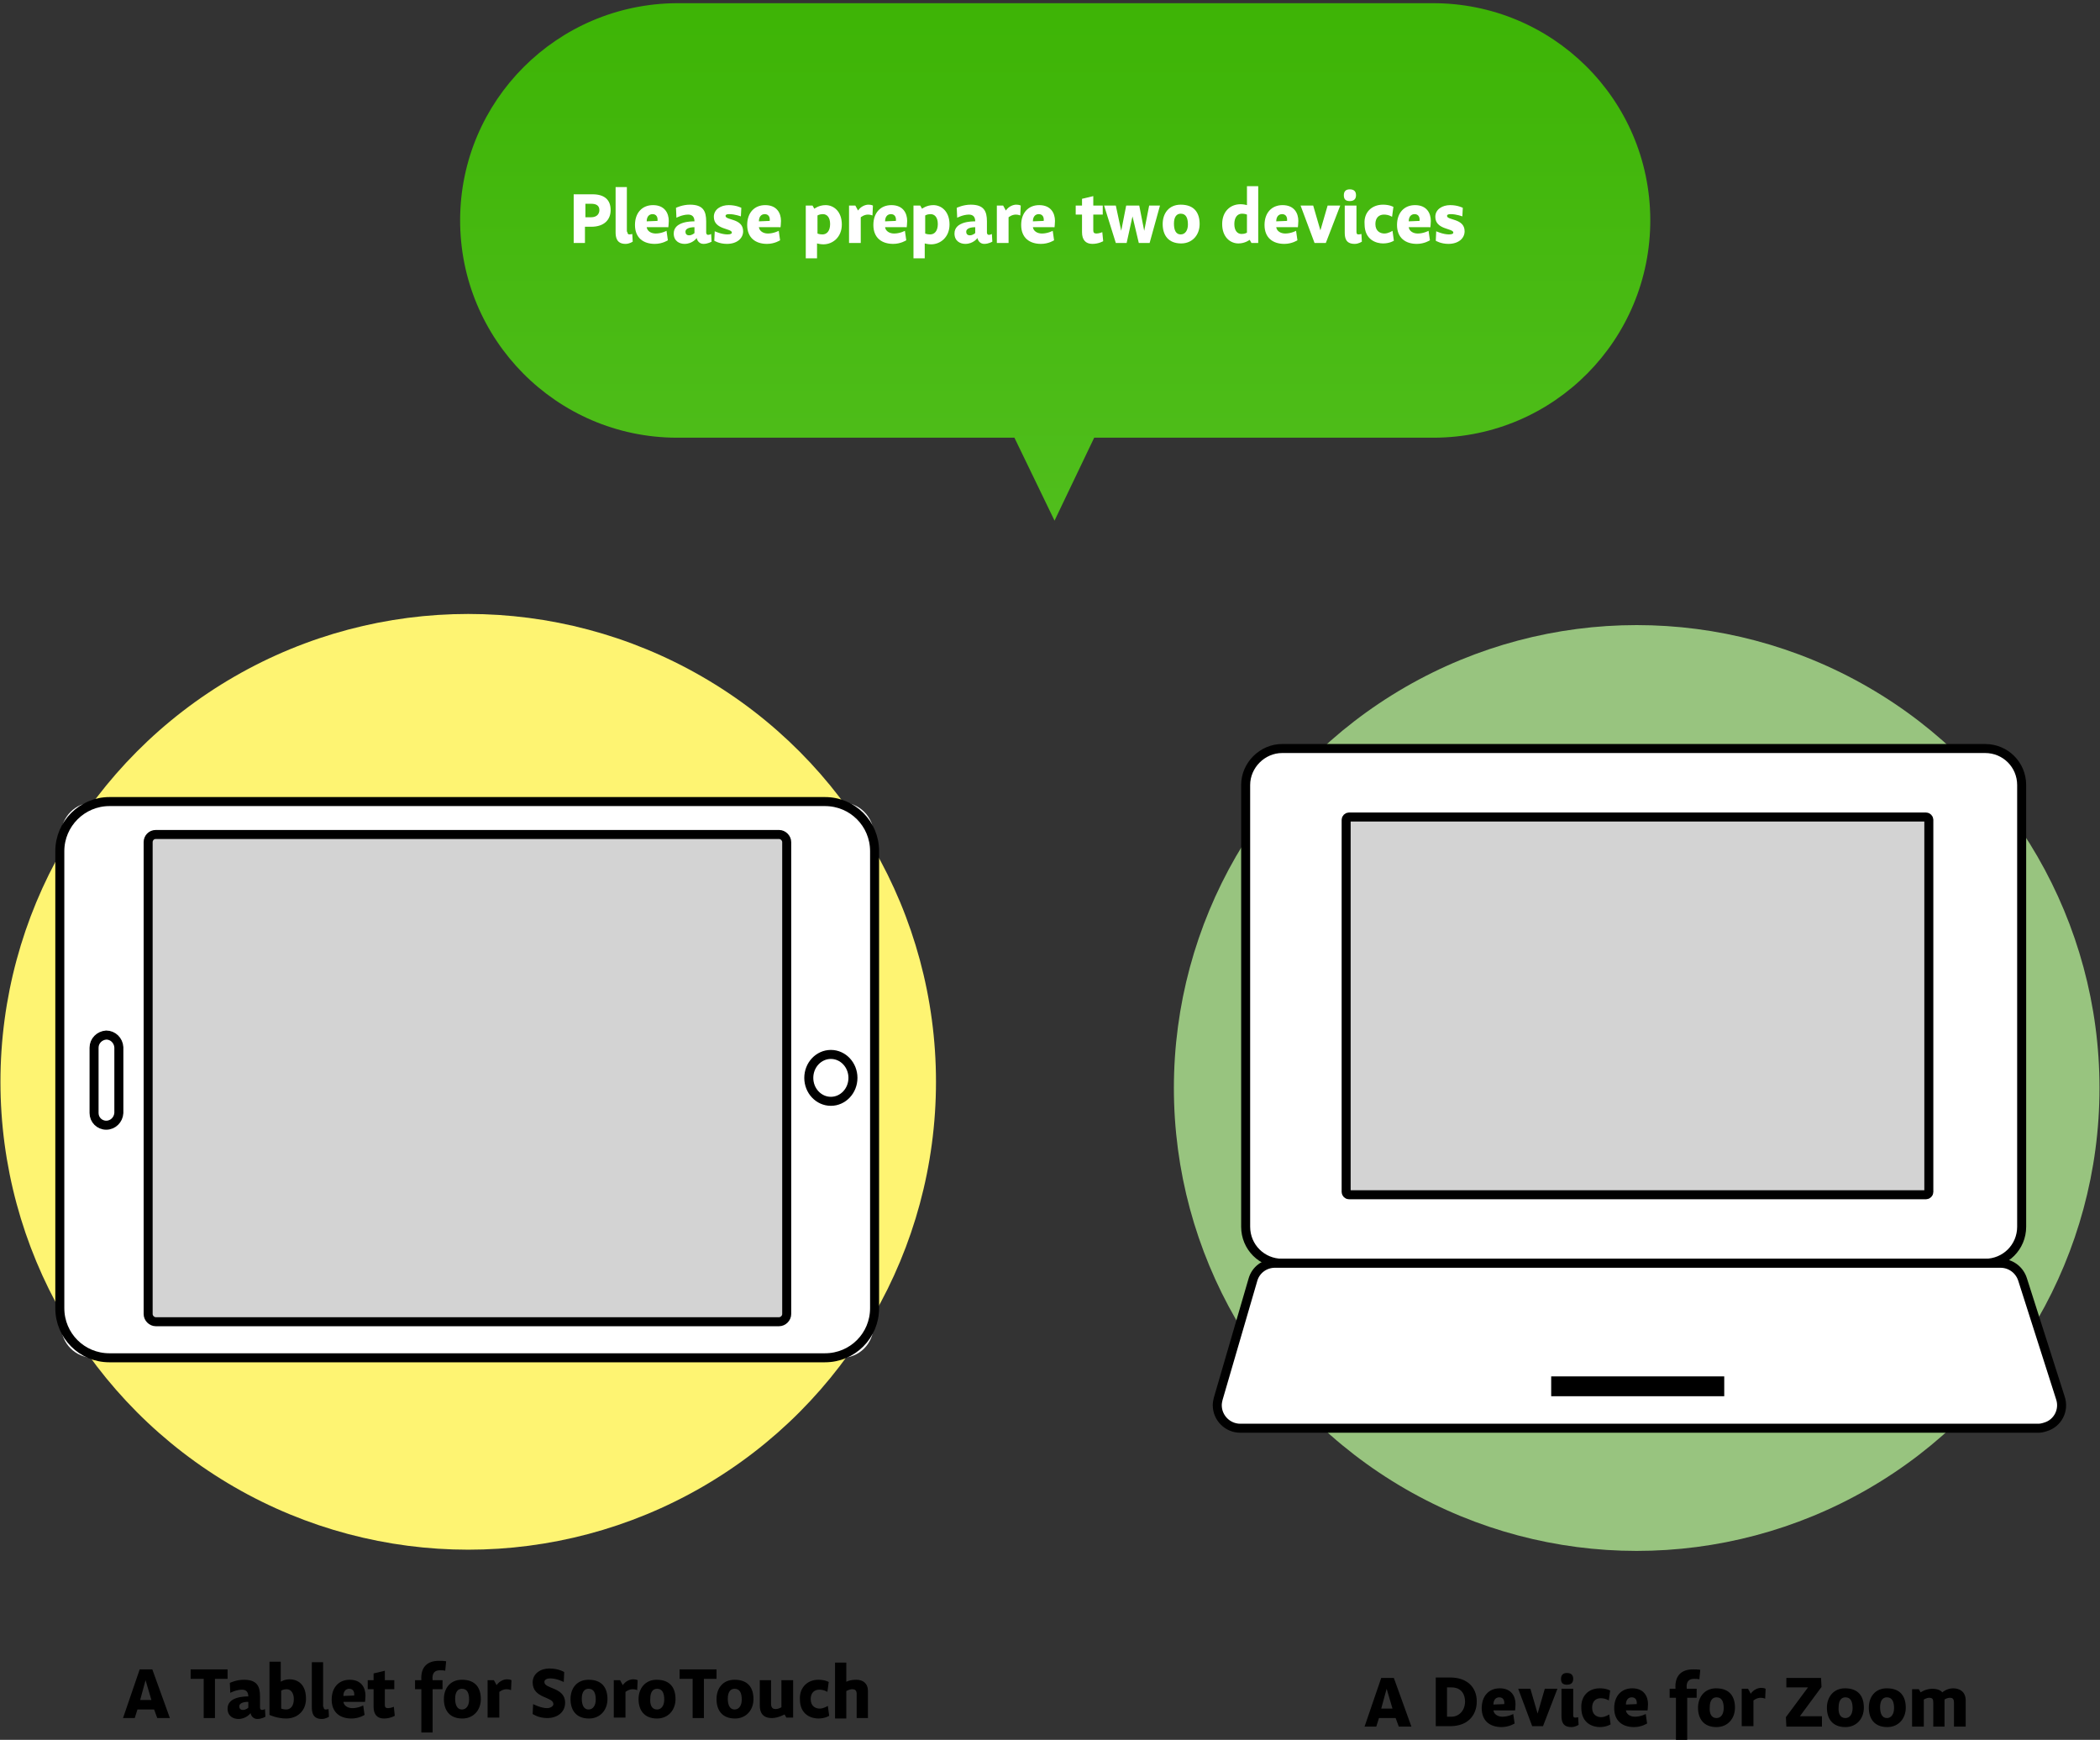 <?xml version="1.0" encoding="utf-8"?>
<!-- Generator: Adobe Illustrator 26.0.3, SVG Export Plug-In . SVG Version: 6.00 Build 0)  -->
<svg version="1.1" id="レイヤー_1" xmlns="http://www.w3.org/2000/svg" xmlns:xlink="http://www.w3.org/1999/xlink" x="0px"
	 y="0px" viewBox="0 0 466 386" style="enable-background:new 0 0 466 386;" xml:space="preserve">
<rect x="0" y="0" width="466" height="386" fill="#333333" stroke="none"/>
<style type="text/css">
	.st0{fill:url(#合体_2_00000038391893274228749530000002450040996044725677_);}
	.st1{fill:none;}
	.st2{enable-background:new    ;}
	.st3{fill:#FFFFFF;}
	.st4{fill:#98C47F;}
	.st5{fill:none;stroke:#000000;stroke-width:2;stroke-miterlimit:10;}
	.st6{fill:#D3D3D3;}
	.st7{fill:none;stroke:#000000;stroke-width:2;}
	.st8{fill:#FEF472;}
	.st9{fill:none;stroke:#000000;stroke-width:2;stroke-linecap:round;stroke-linejoin:round;stroke-miterlimit:10;}
</style>
<g id="グループ_142" transform="translate(-137 -3631.633)">
	<g id="グループ_50" transform="translate(-241.295 -180.059)">
		
			<linearGradient id="合体_2_00000037652606499159109140000000084338107024026283_" gradientUnits="userSpaceOnUse" x1="-874.971" y1="5986.991" x2="-874.971" y2="5987.992" gradientTransform="matrix(264.03 0 0 -114.76 231631.156 690997.312)">
			<stop  offset="0" style="stop-color:#50BE1C"/>
			<stop  offset="1" style="stop-color:#3DB405"/>
		</linearGradient>
		<path id="合体_2" style="fill:url(#合体_2_00000037652606499159109140000000084338107024026283_);" d="M603.4,3908.8h-75
			c-26.6-0.1-48.1-21.8-48-48.4c0.1-26.4,21.5-47.8,48-48h167.7c26.6-0.1,48.3,21.3,48.4,48c0.1,26.6-21.3,48.3-48,48.4
			c-0.1,0-0.3,0-0.4,0h-75l-8.8,18.4L603.4,3908.8z"/>
		<rect x="504.5" y="3852.2" class="st1" width="216" height="56"/>
		<g class="st2">
			<path class="st3" d="M505.6,3865.6v-10.8h4.2c2.6,0,4,1.2,4,3.5c0,2.1-1.4,3.7-4.3,3.7h-1.4v3.6H505.6z M508.2,3856.9v3h1.2
				c1.5,0,1.9-0.9,1.9-1.6c0-1-0.7-1.4-1.8-1.4H508.2z"/>
			<path class="st3" d="M517.5,3863.1c0,0.4,0.2,0.6,0.4,0.6c0.4,0,0.7-0.1,0.7-0.1l0.1,1.7c0,0-0.7,0.5-1.6,0.5
				c-2,0-2.2-1.5-2.2-2.6v-10h2.5V3863.1z"/>
			<path class="st3" d="M521.8,3862.1c0.1,0.8,0.9,1.4,2,1.4c1.3,0,2.4-0.6,2.4-0.6l0.3,2.1c0,0-1.2,0.8-2.9,0.8
				c-2.5,0-4.4-1.3-4.4-4.2c0-2.7,1.6-4.4,4-4.4c2.6,0,3.5,1.8,3.5,3.5c0,0.6-0.1,1.4-0.1,1.4H521.8z M524.2,3860.7
				c0.1-0.9-0.3-1.5-1.1-1.5c-0.8,0-1.3,0.6-1.3,1.6L524.2,3860.7z"/>
			<path class="st3" d="M528.3,3857.8c0,0,1.4-0.7,3.1-0.7c2.9,0,3.6,1.4,3.6,3.7v2.5c0,0.3,0.2,0.5,0.4,0.5c0.4,0,0.7-0.2,0.7-0.2
				l0.1,1.7c0,0-0.8,0.5-1.8,0.5c-0.9,0-1.4-0.7-1.5-1.3c0,0-0.9,1.3-2.7,1.3c-1.1,0-2.4-0.6-2.4-2.3c0-2.7,3.9-2.7,4.6-2.7
				c0-0.9-0.4-1.5-1.4-1.5c-1.3,0-2.6,0.7-2.6,0.7L528.3,3857.8z M532.4,3862.1c-1.1,0-2,0.3-2,1c0,0.4,0.2,0.8,0.8,0.8
				c0.7,0,1.2-0.5,1.2-0.5V3862.1z"/>
			<path class="st3" d="M542.7,3859.7c0,0-1.3-0.5-2.6-0.5c-0.5,0-0.8,0.1-0.8,0.4c0,1,3.9,0.5,3.9,3.4c0,1.6-1.4,2.8-3.6,2.8
				c-1.7,0-2.8-0.7-2.8-0.7l0.1-2.1c0,0,1.5,0.7,2.8,0.7c0.8,0,1-0.2,1-0.4c0-1-4-0.6-4-3.5c0-1.7,1.6-2.6,3.3-2.6
				c1.7,0,2.8,0.6,2.8,0.6L542.7,3859.7z"/>
			<path class="st3" d="M546.7,3862.1c0.1,0.8,0.9,1.4,2,1.4c1.3,0,2.4-0.6,2.4-0.6l0.3,2.1c0,0-1.2,0.8-2.9,0.8
				c-2.5,0-4.4-1.3-4.4-4.2c0-2.7,1.6-4.4,4-4.4c2.6,0,3.5,1.8,3.5,3.5c0,0.6-0.1,1.4-0.1,1.4H546.7z M549.1,3860.7
				c0.1-0.9-0.3-1.5-1.1-1.5c-0.8,0-1.3,0.6-1.3,1.6L549.1,3860.7z"/>
			<path class="st3" d="M557.1,3857.3h1.5l0.4,0.7c0,0,1-0.8,2.5-0.8c1.8,0,3.6,1.4,3.6,4.3c0,2.8-2,4.4-4.1,4.4
				c-0.7,0-1.4-0.2-1.4-0.2v3.3h-2.5V3857.3z M559.7,3863.5c0,0,0.4,0.2,1.1,0.2c1,0,1.7-0.8,1.7-2.3c0-1.5-0.7-2.2-1.6-2.2
				c-0.8,0-1.2,0.3-1.2,0.3V3863.5z"/>
			<path class="st3" d="M566.6,3857.3h1.5l0.6,1.1c0.6-0.9,1.6-1.3,2.3-1.3c0.7,0,1,0.2,1,0.2l-0.1,2.2c0,0-0.4-0.2-1-0.2
				c-0.9,0-1.6,0.6-1.6,0.6v5.7h-2.6V3857.3z"/>
			<path class="st3" d="M574.7,3862.1c0.1,0.8,0.9,1.4,2,1.4c1.3,0,2.4-0.6,2.4-0.6l0.3,2.1c0,0-1.2,0.8-2.9,0.8
				c-2.5,0-4.4-1.3-4.4-4.2c0-2.7,1.6-4.4,4-4.4c2.6,0,3.5,1.8,3.5,3.5c0,0.6-0.1,1.4-0.1,1.4H574.7z M577.1,3860.7
				c0.1-0.9-0.3-1.5-1.1-1.5c-0.8,0-1.3,0.6-1.3,1.6L577.1,3860.7z"/>
			<path class="st3" d="M581,3857.3h1.5l0.4,0.7c0,0,1-0.8,2.5-0.8c1.8,0,3.6,1.4,3.6,4.3c0,2.8-2,4.4-4.1,4.4
				c-0.7,0-1.4-0.2-1.4-0.2v3.3H581V3857.3z M583.6,3863.5c0,0,0.4,0.2,1.1,0.2c1,0,1.7-0.8,1.7-2.3c0-1.5-0.7-2.2-1.6-2.2
				c-0.8,0-1.2,0.3-1.2,0.3V3863.5z"/>
			<path class="st3" d="M590.6,3857.8c0,0,1.4-0.7,3.1-0.7c2.9,0,3.6,1.4,3.6,3.7v2.5c0,0.3,0.2,0.5,0.4,0.5c0.4,0,0.7-0.2,0.7-0.2
				l0.1,1.7c0,0-0.8,0.5-1.8,0.5c-0.9,0-1.4-0.7-1.5-1.3c0,0-0.9,1.3-2.7,1.3c-1.1,0-2.4-0.6-2.4-2.3c0-2.7,3.9-2.7,4.6-2.7
				c0-0.9-0.4-1.5-1.4-1.5c-1.3,0-2.6,0.7-2.6,0.7L590.6,3857.8z M594.7,3862.1c-1.1,0-2,0.3-2,1c0,0.4,0.2,0.8,0.8,0.8
				c0.7,0,1.2-0.5,1.2-0.5V3862.1z"/>
			<path class="st3" d="M599.4,3857.3h1.5l0.6,1.1c0.6-0.9,1.6-1.3,2.3-1.3c0.7,0,1,0.2,1,0.2l-0.1,2.2c0,0-0.4-0.2-1-0.2
				c-0.9,0-1.6,0.6-1.6,0.6v5.7h-2.6V3857.3z"/>
			<path class="st3" d="M607.5,3862.1c0.1,0.8,0.9,1.4,2,1.4c1.3,0,2.4-0.6,2.4-0.6l0.3,2.1c0,0-1.2,0.8-2.9,0.8
				c-2.5,0-4.4-1.3-4.4-4.2c0-2.7,1.6-4.4,4-4.4c2.6,0,3.5,1.8,3.5,3.5c0,0.6-0.1,1.4-0.1,1.4H607.5z M609.9,3860.7
				c0.1-0.9-0.3-1.5-1.1-1.5c-0.8,0-1.3,0.6-1.3,1.6L609.9,3860.7z"/>
			<path class="st3" d="M618.4,3857.3v-1.5l2.5-0.6v2.1h2.1v2h-2.1v3.5c0,0.5,0.2,0.7,0.7,0.7c0.6,0,1.3-0.3,1.3-0.3l0.2,2
				c0,0-1,0.6-2.4,0.6c-1.5,0-2.3-0.9-2.3-2.6v-3.9H617v-2H618.4z"/>
			<path class="st3" d="M623.3,3857.3h2.6l1.2,5.6l1.1-5.6h2.9l1.1,5.6l1.1-5.6h2.4l-2.3,8.3H631l-1.4-5.9l-1.3,5.9h-2.4
				L623.3,3857.3z"/>
			<path class="st3" d="M640.3,3857.1c3.1,0,4.2,1.9,4.2,4.3c0,2.4-1.6,4.3-4.1,4.3c-2.9,0-4.1-1.9-4.1-4.3
				S637.7,3857.1,640.3,3857.1z M640.3,3863.7c1,0,1.6-0.9,1.6-2.2c0-1.4-0.4-2.4-1.6-2.4c-0.9,0-1.5,0.7-1.5,2.2
				C638.8,3862.7,639.2,3863.7,640.3,3863.7z"/>
			<path class="st3" d="M657.5,3865.6h-1.5l-0.4-0.7c0,0-1,0.8-2.5,0.8c-1.8,0-3.6-1.4-3.6-4.3c0-2.7,1.7-4.4,4.1-4.4
				c0.7,0,1.4,0.2,1.4,0.2v-4.2h2.5V3865.6z M655,3859.3c0,0-0.4-0.2-1.1-0.2c-1,0-1.7,0.8-1.7,2.3c0,1.5,0.7,2.2,1.6,2.2
				c0.8,0,1.2-0.3,1.2-0.3V3859.3z"/>
			<path class="st3" d="M661.5,3862.1c0.1,0.8,0.9,1.4,2,1.4c1.3,0,2.4-0.6,2.4-0.6l0.3,2.1c0,0-1.2,0.8-2.9,0.8
				c-2.5,0-4.4-1.3-4.4-4.2c0-2.7,1.6-4.4,4-4.4c2.6,0,3.5,1.8,3.5,3.5c0,0.6-0.1,1.4-0.1,1.4H661.5z M663.9,3860.7
				c0.1-0.9-0.3-1.5-1.1-1.5c-0.8,0-1.3,0.6-1.3,1.6L663.9,3860.7z"/>
			<path class="st3" d="M669.7,3857.3l1.6,5.5l1.6-5.5h2.8l-3.2,8.3h-2.5l-3.1-8.3H669.7z"/>
			<path class="st3" d="M679.2,3855c0,0.8-0.4,1.3-1.4,1.3c-1,0-1.3-0.5-1.3-1.3c0-0.8,0.4-1.3,1.3-1.3
				C678.8,3853.7,679.2,3854.2,679.2,3855z M679.2,3857.3h-2.5v5.9c0,1.1,0.1,2.6,2.2,2.6c0.9,0,1.6-0.5,1.6-0.5l-0.1-1.7
				c0,0-0.3,0.1-0.7,0.1c-0.3,0-0.4-0.2-0.4-0.6V3857.3z"/>
			<path class="st3" d="M685.2,3857.1c1.5,0,2.3,0.5,2.3,0.5l-0.3,2.2c0,0-0.7-0.5-1.8-0.5c-1.1,0-1.9,0.7-1.9,2.1
				c0,1.6,1.1,2.1,2,2.1c0.9,0,1.8-0.6,1.8-0.6l0.3,2.2c0,0-0.9,0.6-2.4,0.6c-1.4,0-4.1-0.7-4.1-4.3
				C680.9,3858.8,682.7,3857.1,685.2,3857.1z"/>
			<path class="st3" d="M690.9,3862.1c0.1,0.8,0.9,1.4,2,1.4c1.3,0,2.4-0.6,2.4-0.6l0.3,2.1c0,0-1.2,0.8-2.9,0.8
				c-2.5,0-4.4-1.3-4.4-4.2c0-2.7,1.6-4.4,4-4.4c2.6,0,3.5,1.8,3.5,3.5c0,0.6-0.1,1.4-0.1,1.4H690.9z M693.3,3860.7
				c0.1-0.9-0.3-1.5-1.1-1.5c-0.8,0-1.3,0.6-1.3,1.6L693.3,3860.7z"/>
			<path class="st3" d="M702.8,3859.7c0,0-1.3-0.5-2.6-0.5c-0.5,0-0.8,0.1-0.8,0.4c0,1,3.9,0.5,3.9,3.4c0,1.6-1.4,2.8-3.6,2.8
				c-1.7,0-2.8-0.7-2.8-0.7l0.1-2.1c0,0,1.5,0.7,2.8,0.7c0.8,0,1-0.2,1-0.4c0-1-4-0.6-4-3.5c0-1.7,1.6-2.6,3.3-2.6
				c1.7,0,2.8,0.6,2.8,0.6L702.8,3859.7z"/>
		</g>
	</g>
	<g id="グループ_100" transform="translate(397.39 3769.615)">
		<ellipse id="楕円形_12" class="st4" cx="102.8" cy="103.4" rx="102.7" ry="102.7"/>
		<g id="グループ_47" transform="translate(8.727 26.483)">
			<g>
				<g id="グループ_40" transform="translate(0)">
					<path id="パス_30" class="st3" d="M172.3,115.8H14.6c-4,0-7.2-3.2-7.2-7.2l0,0V8.9c0-4,3.2-7.2,7.2-7.2l0,0h157.7
						c4,0,7.2,3.2,7.2,7.2l0,0v99.7C179.5,112.6,176.2,115.8,172.3,115.8L172.3,115.8"/>
					<path id="長方形_30" class="st5" d="M15.4,1.6h156c4.5,0,8.1,3.6,8.1,8.1v98c0,4.5-3.6,8.1-8.1,8.1h-156
						c-4.5,0-8.1-3.6-8.1-8.1v-98C7.3,5.3,11,1.6,15.4,1.6z"/>
					<path id="パス_31" class="st3" d="M183.2,152.4H6.1c-2.8,0-5.1-2.3-5.1-5.1c0-0.5,0.1-1,0.2-1.4l7.7-26.4
						c0.6-2.2,2.6-3.7,4.9-3.7h161c2.2,0,4.2,1.4,4.9,3.6l8.4,26.3c0.9,2.7-0.6,5.6-3.3,6.4C184.2,152.3,183.7,152.4,183.2,152.4"/>
					<path id="パス_32" class="st5" d="M183.2,152.4H6.1c-2.8,0-5.1-2.3-5.1-5.1c0-0.5,0.1-1,0.2-1.4l7.7-26.4
						c0.6-2.2,2.6-3.7,4.9-3.7h161c2.2,0,4.2,1.4,4.9,3.6l8.4,26.3c0.9,2.7-0.6,5.6-3.3,6.4C184.2,152.3,183.7,152.4,183.2,152.4z"
						/>
					<path id="パス_33" class="st6" d="M158.1,100.7H30.5c-0.5,0-0.9-0.4-0.9-0.9l0,0V17.7c0-0.5,0.4-0.9,0.9-0.9l0,0h127.6
						c0.5,0,0.9,0.4,0.9,0.9l0,0v82.1C159,100.3,158.6,100.7,158.1,100.7L158.1,100.7"/>
					<path id="パス_37" class="st7" d="M30.2,16.8h128.1c0.3,0,0.6,0.3,0.6,0.6l0,0V100c0,0.3-0.3,0.6-0.6,0.6H30.2
						c-0.3,0-0.6-0.3-0.6-0.6l0,0V17.4C29.6,17.1,29.9,16.8,30.2,16.8z"/>
					<rect id="長方形_32" x="75.1" y="140.9" width="38.4" height="4.4"/>
				</g>
			</g>
		</g>
	</g>
	<g id="グループ_99" transform="translate(137 3767.145)">
		<g id="グループ_46" transform="translate(0)">
			<ellipse id="楕円形_2" class="st8" cx="103.9" cy="104.5" rx="103.8" ry="103.8"/>
		</g>
		<g id="グループ_48" transform="translate(12.574 40.924)">
			<g>
				<g id="マスクグループ_42" transform="translate(0)">
					<path id="パス_34" class="st3" d="M174.2,124.8H8.1c-3.9,0-7.1-3.2-7.1-7.1V8.7c0-3.9,3.2-7.1,7.1-7.1h166.1
						c3.9,0,7.1,3.2,7.1,7.1v109C181.2,121.7,178.1,124.8,174.2,124.8"/>
					<path id="長方形_34" class="st9" d="M11.7,1.4h158.8c6.1,0,11,4.9,11,11v101.4c0,6.1-4.9,11-11,11H11.7c-6.1,0-11-4.9-11-11
						V12.4C0.7,6.3,5.7,1.4,11.7,1.4z"/>
					<path id="パス_35" class="st6" d="M160.7,116.7H21.6c-0.9,0-1.5-0.7-1.5-1.5l0,0V10.4c0-0.9,0.7-1.5,1.5-1.5l0,0h139.1
						c0.9,0,1.5,0.7,1.5,1.5l0,0v104.7C162.2,116,161.5,116.7,160.7,116.7L160.7,116.7"/>
					<path id="長方形_35" class="st5" d="M22,8.7h138.3c0.9,0,1.7,0.8,1.7,1.7v104.7c0,0.9-0.8,1.7-1.7,1.7H22
						c-0.9,0-1.7-0.8-1.7-1.7V10.4C20.3,9.5,21,8.7,22,8.7z"/>
					<ellipse id="楕円形_11" class="st5" cx="171.8" cy="62.7" rx="4.9" ry="5.2"/>
					<path id="パス_36" class="st5" d="M11,73.2L11,73.2c-1.5,0-2.7-1.2-2.7-2.7V56c0-1.5,1.2-2.7,2.7-2.8c1.5,0,2.7,1.2,2.8,2.7
						V56v14.5C13.7,72,12.5,73.2,11,73.2z"/>
				</g>
			</g>
		</g>
	</g>
	<rect x="164.2" y="3999.4" class="st1" width="198" height="21"/>
	<g class="st2">
		<path d="M171.2,4010.9h-3.7l-0.6,1.9h-2.6l3.7-10.8h2.8l3.9,10.8h-2.8L171.2,4010.9z M169.3,4004.4l-1.2,4.4h2.5L169.3,4004.4z"/>
		<path d="M187.5,4002v2.1h-2.8v8.7h-2.5v-8.7h-2.9v-2.1H187.5z"/>
		<path d="M188,4005c0,0,1.4-0.7,3.1-0.7c2.9,0,3.6,1.4,3.6,3.7v2.5c0,0.3,0.2,0.5,0.4,0.5c0.4,0,0.7-0.2,0.7-0.2l0.1,1.7
			c0,0-0.8,0.5-1.8,0.5c-0.9,0-1.4-0.7-1.5-1.3c0,0-0.9,1.3-2.7,1.3c-1.1,0-2.4-0.6-2.4-2.3c0-2.7,3.9-2.7,4.6-2.7
			c0-0.9-0.4-1.5-1.4-1.5c-1.3,0-2.6,0.7-2.6,0.7L188,4005z M192.1,4009.2c-1.1,0-2,0.3-2,1c0,0.4,0.2,0.8,0.8,0.8
			c0.7,0,1.2-0.5,1.2-0.5V4009.2z"/>
		<path d="M199.4,4004.7c0,0,0.7-0.5,1.9-0.5c1.3,0,3.6,0.7,3.6,4.3c0,2.8-2,4.4-4.4,4.4c-2,0-3.7-0.8-3.7-0.8v-11.8h2.5V4004.7z
			 M199.4,4010.7c0,0,0.5,0.2,1.1,0.2c0.9,0,1.7-0.7,1.7-2.3c0-1.3-0.6-2.2-1.6-2.2c-0.7,0-1.2,0.3-1.2,0.3V4010.7z"/>
		<path d="M208.8,4010.3c0,0.4,0.2,0.6,0.4,0.6c0.4,0,0.7-0.1,0.7-0.1l0.1,1.7c0,0-0.7,0.5-1.6,0.5c-2,0-2.2-1.5-2.2-2.6v-10h2.5
			V4010.3z"/>
		<path d="M213.2,4009.2c0.1,0.8,0.9,1.4,2,1.4c1.3,0,2.4-0.6,2.4-0.6l0.3,2.1c0,0-1.2,0.8-2.9,0.8c-2.5,0-4.4-1.3-4.4-4.2
			c0-2.7,1.6-4.4,4-4.4c2.6,0,3.5,1.8,3.5,3.5c0,0.6-0.1,1.4-0.1,1.4H213.2z M215.6,4007.8c0.1-0.9-0.3-1.5-1.1-1.5
			c-0.8,0-1.3,0.6-1.3,1.6L215.6,4007.8z"/>
		<path d="M219.9,4004.4v-1.5l2.5-0.6v2.1h2.1v2h-2.1v3.5c0,0.5,0.2,0.7,0.7,0.7c0.6,0,1.3-0.3,1.3-0.3l0.2,2c0,0-1,0.6-2.4,0.6
			c-1.5,0-2.3-0.9-2.3-2.6v-3.9h-1.3v-2H219.9z"/>
		<path d="M230.5,4004.4c-0.2-3,1.4-4.3,3.9-4.3c0.5,0,1,0,1.6,0.1l-0.2,2.1c-0.4-0.1-0.8-0.1-1.2-0.1c-1,0-1.8,0.5-1.6,2.2h2.2v2
			H233v9.6h-2.5v-9.6h-1.4v-2H230.5z"/>
		<path d="M239.5,4004.3c3.1,0,4.2,1.9,4.2,4.3c0,2.4-1.6,4.3-4.1,4.3c-2.9,0-4.1-1.9-4.1-4.3S236.9,4004.3,239.5,4004.3z
			 M239.5,4010.9c1,0,1.6-0.9,1.6-2.2c0-1.4-0.4-2.4-1.6-2.4c-0.9,0-1.5,0.7-1.5,2.2C238,4009.8,238.4,4010.9,239.5,4010.9z"/>
		<path d="M245.1,4004.4h1.5l0.6,1.1c0.6-0.9,1.6-1.3,2.3-1.3s1,0.2,1,0.2l-0.1,2.2c0,0-0.4-0.2-1-0.2c-0.9,0-1.6,0.6-1.6,0.6v5.7
			h-2.6V4004.4z"/>
		<path d="M262.1,4004.8c0,0-1.5-0.8-3-0.8c-0.6,0-1.3,0.2-1.3,0.8c0,1.6,4.6,1.1,4.6,4.6c0,2.1-1.7,3.4-4,3.4
			c-1.9,0-3.2-0.9-3.2-0.9l0.1-2.2c0,0,1.7,0.9,3.1,0.9c0.7,0,1.4-0.4,1.4-0.9c0-1.7-4.6-1.2-4.6-4.8c0-2,1.8-3.1,3.7-3.1
			c2.1,0,3.3,0.8,3.3,0.8L262.1,4004.8z"/>
		<path d="M267.6,4004.3c3.1,0,4.2,1.9,4.2,4.3c0,2.4-1.6,4.3-4.1,4.3c-2.9,0-4.1-1.9-4.1-4.3S265,4004.3,267.6,4004.3z
			 M267.6,4010.9c1,0,1.6-0.9,1.6-2.2c0-1.4-0.4-2.4-1.6-2.4c-0.9,0-1.5,0.7-1.5,2.2C266.1,4009.8,266.5,4010.9,267.6,4010.9z"/>
		<path d="M273.1,4004.4h1.5l0.6,1.1c0.6-0.9,1.6-1.3,2.3-1.3c0.7,0,1,0.2,1,0.2l-0.1,2.2c0,0-0.4-0.2-1-0.2c-0.9,0-1.6,0.6-1.6,0.6
			v5.7h-2.6V4004.4z"/>
		<path d="M282.7,4004.3c3.1,0,4.2,1.9,4.2,4.3c0,2.4-1.6,4.3-4.1,4.3c-2.9,0-4.1-1.9-4.1-4.3S280.2,4004.3,282.7,4004.3z
			 M282.8,4010.9c1,0,1.6-0.9,1.6-2.2c0-1.4-0.4-2.4-1.6-2.4c-0.9,0-1.5,0.7-1.5,2.2C281.2,4009.8,281.6,4010.9,282.8,4010.9z"/>
		<path d="M296,4002v2.1h-2.8v8.7h-2.5v-8.7h-2.9v-2.1H296z"/>
		<path d="M300,4004.3c3.1,0,4.2,1.9,4.2,4.3c0,2.4-1.6,4.3-4.1,4.3c-2.9,0-4.1-1.9-4.1-4.3S297.4,4004.3,300,4004.3z M300,4010.9
			c1,0,1.6-0.9,1.6-2.2c0-1.4-0.4-2.4-1.6-2.4c-0.9,0-1.5,0.7-1.5,2.2C298.5,4009.8,298.9,4010.9,300,4010.9z"/>
		<path d="M313,4012.7h-1.5l-0.4-0.7c0,0-1.5,0.8-2.8,0.8c-2.2,0-2.7-1.4-2.7-2.8v-5.6h2.5v5.2c0,0.8,0.3,1.2,1,1.2
			c0.7,0,1.3-0.4,1.3-0.4v-6h2.6V4012.7z"/>
		<path d="M318.6,4004.3c1.5,0,2.3,0.5,2.3,0.5l-0.3,2.2c0,0-0.7-0.5-1.8-0.5c-1.1,0-1.9,0.7-1.9,2.1c0,1.6,1.1,2.1,2,2.1
			c0.9,0,1.8-0.6,1.8-0.6l0.3,2.2c0,0-0.9,0.6-2.4,0.6c-1.4,0-4.1-0.7-4.1-4.3C314.4,4006,316.2,4004.3,318.6,4004.3z"/>
		<path d="M324.7,4004.8c0,0,0.8-0.5,2.3-0.5c1.5,0,2.6,0.8,2.6,2.5v6h-2.5v-5.3c0-0.8-0.3-1.1-1-1.1c-0.6,0-1.3,0.4-1.3,0.4v6.1
			h-2.5v-12.4h2.5V4004.8z"/>
	</g>
	<rect x="439.6" y="4001.3" class="st1" width="160" height="22"/>
	<g class="st2">
		<path d="M446.7,4012.8h-3.7l-0.6,1.9h-2.6l3.7-10.8h2.8l3.9,10.8h-2.8L446.7,4012.8z M444.7,4006.3l-1.2,4.4h2.5L444.7,4006.3z"/>
		<path d="M458.8,4014.6h-3.2v-10.8h3.2c3.8,0,5.9,2.2,5.9,5.3C464.7,4012.2,462.7,4014.6,458.8,4014.6z M459.1,4012.5
			c1.5,0,3-1.2,3-3.4c0-1.4-0.7-3.1-3-3.1h-1v6.5H459.1z"/>
		<path d="M468.4,4011.1c0.1,0.8,0.9,1.4,2,1.4c1.3,0,2.4-0.6,2.4-0.6l0.3,2.1c0,0-1.2,0.8-2.9,0.8c-2.5,0-4.4-1.3-4.4-4.2
			c0-2.7,1.6-4.4,4-4.4c2.6,0,3.5,1.8,3.5,3.5c0,0.6-0.1,1.4-0.1,1.4H468.4z M470.8,4009.7c0.1-0.9-0.3-1.5-1.1-1.5
			c-0.8,0-1.3,0.6-1.3,1.6L470.8,4009.7z"/>
		<path d="M476.6,4006.3l1.6,5.5l1.6-5.5h2.8l-3.2,8.3H477l-3.1-8.3H476.6z"/>
		<path d="M486.1,4004.1c0,0.8-0.4,1.3-1.4,1.3c-1,0-1.3-0.5-1.3-1.3c0-0.8,0.4-1.3,1.3-1.3C485.7,4002.8,486.1,4003.3,486.1,4004.1
			z M486,4006.3h-2.5v5.9c0,1.1,0.1,2.6,2.2,2.6c0.9,0,1.6-0.5,1.6-0.5l-0.1-1.7c0,0-0.3,0.1-0.7,0.1c-0.3,0-0.4-0.2-0.4-0.6V4006.3
			z"/>
		<path d="M492,4006.2c1.5,0,2.3,0.5,2.3,0.5l-0.3,2.2c0,0-0.7-0.5-1.8-0.5c-1.1,0-1.9,0.7-1.9,2.1c0,1.6,1.1,2.1,2,2.1
			c0.9,0,1.8-0.6,1.8-0.6l0.3,2.2c0,0-0.9,0.6-2.4,0.6c-1.4,0-4.1-0.7-4.1-4.3C487.8,4007.9,489.5,4006.2,492,4006.2z"/>
		<path d="M497.8,4011.1c0.1,0.8,0.9,1.4,2,1.4c1.3,0,2.4-0.6,2.4-0.6l0.3,2.1c0,0-1.2,0.8-2.9,0.8c-2.5,0-4.4-1.3-4.4-4.2
			c0-2.7,1.6-4.4,4-4.4c2.6,0,3.5,1.8,3.5,3.5c0,0.6-0.1,1.4-0.1,1.4H497.8z M500.2,4009.7c0.1-0.9-0.3-1.5-1.1-1.5
			c-0.8,0-1.3,0.6-1.3,1.6L500.2,4009.7z"/>
		<path d="M508.8,4006.3c-0.2-3,1.4-4.3,3.9-4.3c0.5,0,1,0,1.6,0.1l-0.2,2.1c-0.4-0.1-0.8-0.1-1.2-0.1c-1,0-1.8,0.5-1.6,2.2h2.2v2
			h-2.1v9.6h-2.5v-9.6h-1.4v-2H508.8z"/>
		<path d="M517.8,4006.2c3.1,0,4.2,1.9,4.2,4.3c0,2.4-1.6,4.3-4.1,4.3c-2.9,0-4.1-1.9-4.1-4.3S515.3,4006.2,517.8,4006.2z
			 M517.9,4012.8c1,0,1.6-0.9,1.6-2.2c0-1.4-0.4-2.4-1.6-2.4c-0.9,0-1.5,0.7-1.5,2.2C516.3,4011.7,516.7,4012.8,517.9,4012.8z"/>
		<path d="M523.4,4006.3h1.5l0.6,1.1c0.6-0.9,1.6-1.3,2.3-1.3s1,0.2,1,0.2l-0.1,2.2c0,0-0.4-0.2-1-0.2c-0.9,0-1.6,0.6-1.6,0.6v5.7
			h-2.6V4006.3z"/>
		<path d="M541.3,4012.5v2.2h-7.9l-0.1-2.1l4.9-6.6h-4.8v-2.1h7.7l0.1,2l-4.8,6.5H541.3z"/>
		<path d="M546.4,4006.2c3.1,0,4.2,1.9,4.2,4.3c0,2.4-1.6,4.3-4.1,4.3c-2.9,0-4.1-1.9-4.1-4.3S543.9,4006.2,546.4,4006.2z
			 M546.5,4012.8c1,0,1.6-0.9,1.6-2.2c0-1.4-0.4-2.4-1.6-2.4c-0.9,0-1.5,0.7-1.5,2.2C544.9,4011.7,545.3,4012.8,546.5,4012.8z"/>
		<path d="M555.7,4006.2c3.1,0,4.2,1.9,4.2,4.3c0,2.4-1.6,4.3-4.1,4.3c-2.9,0-4.1-1.9-4.1-4.3S553.1,4006.2,555.7,4006.2z
			 M555.7,4012.8c1,0,1.6-0.9,1.6-2.2c0-1.4-0.4-2.4-1.6-2.4c-0.9,0-1.5,0.7-1.5,2.2C554.2,4011.7,554.6,4012.8,555.7,4012.8z"/>
		<path d="M570.4,4006.2c1.4,0,2.8,0.7,2.8,2.7v5.8h-2.6v-5.3c0-0.7-0.2-1.1-0.9-1.1c-0.7,0-1.2,0.4-1.2,0.4c0,0,0,0.2,0,0.7v5.3
			H566v-5.3c0-0.7-0.1-1.1-0.9-1.1c-0.6,0-1.2,0.4-1.2,0.4v6h-2.6v-8.3h1.5l0.4,0.7c0,0,1.1-0.8,2.6-0.8c1.7,0,2.2,0.8,2.2,0.8
			S569,4006.2,570.4,4006.2z"/>
	</g>
</g>
</svg>
